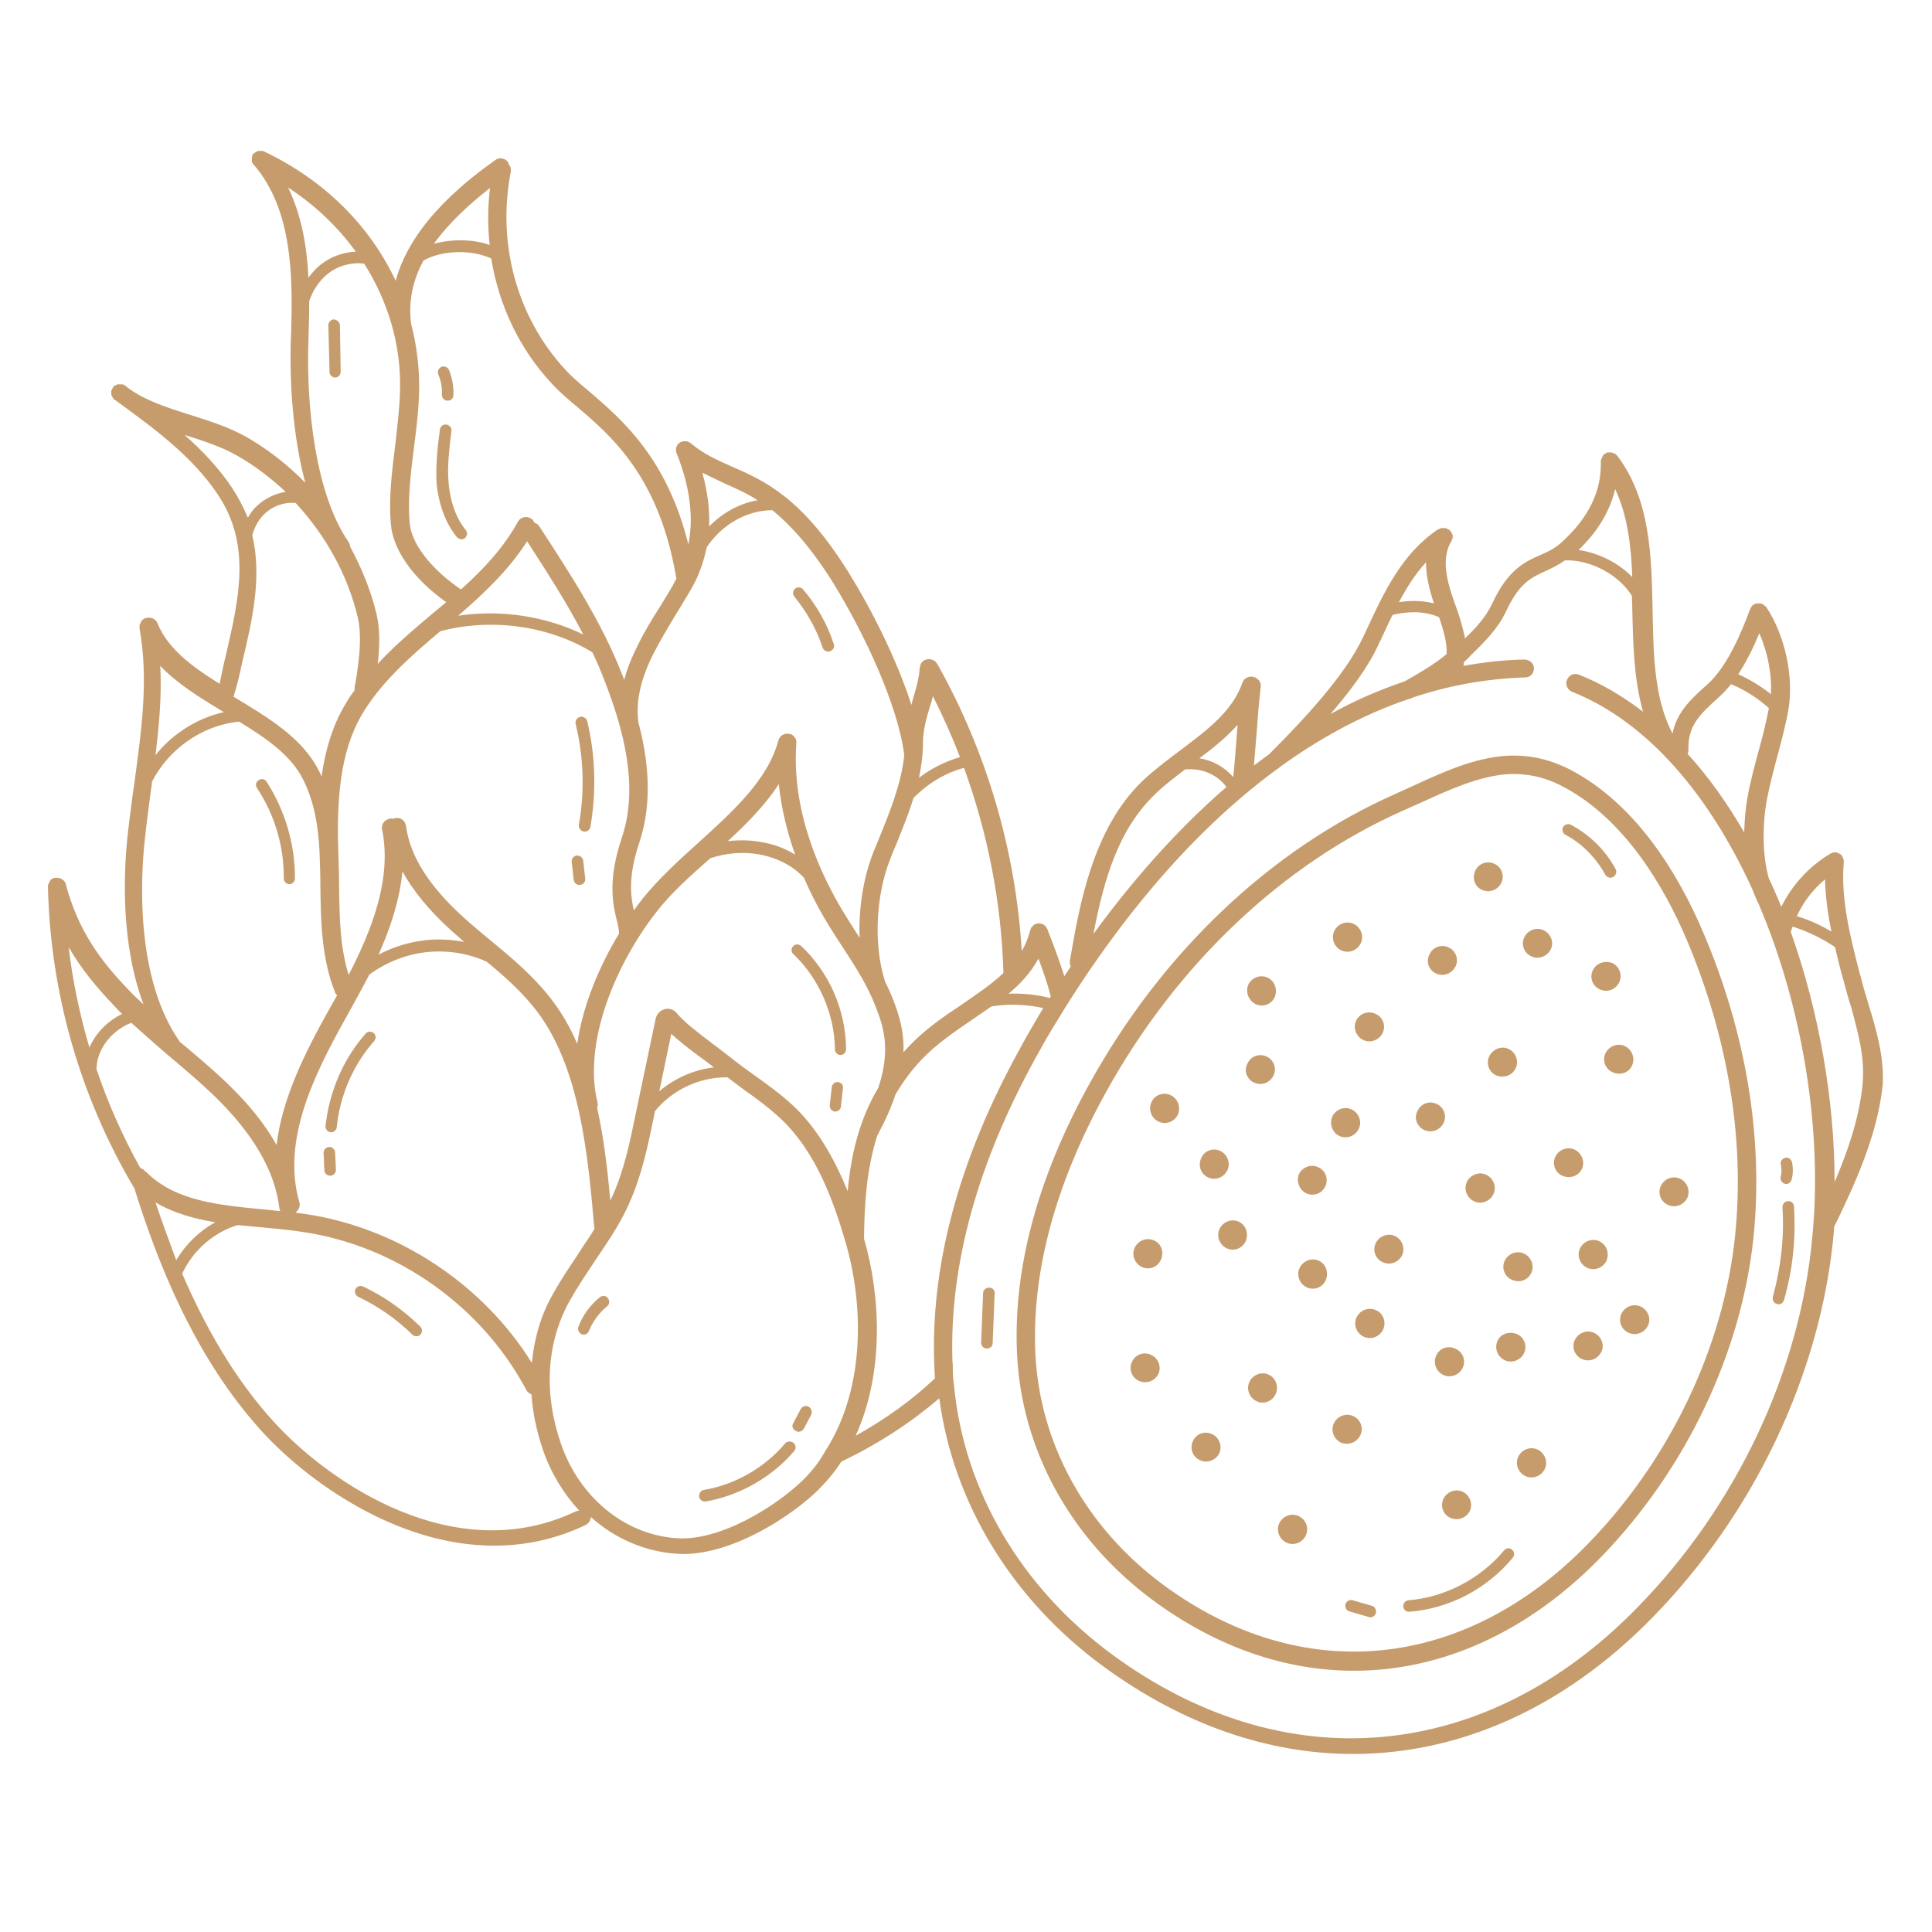 <svg xmlns="http://www.w3.org/2000/svg" xmlns:xlink="http://www.w3.org/1999/xlink" width="512" zoomAndPan="magnify" viewBox="0 0 384 384" height="512" preserveAspectRatio="xMidYMid meet"><defs><clipPath id="2e48d8cd4a"><path d="M 9.465 30 L 374.715 30 L 374.715 349 L 9.465 349 Z M 9.465 30 " clip-rule="nonzero"></path></clipPath></defs><path fill="#c69c6d" d="M 72.703 205.418 C 68.191 210.484 65.422 217.055 64.707 223.781 C 64.629 224.414 65.102 224.969 65.738 225.051 C 65.738 225.051 65.816 225.051 65.816 225.051 C 66.371 225.051 66.926 224.574 66.926 224.02 C 67.559 217.766 70.168 211.672 74.363 206.922 C 74.762 206.445 74.762 205.734 74.285 205.34 C 73.812 204.941 73.098 204.941 72.703 205.418 Z M 72.703 205.418 " fill-opacity="1" fill-rule="nonzero"></path><path fill="#c69c6d" d="M 65.422 227.977 C 64.785 227.977 64.312 228.531 64.312 229.164 L 64.469 232.57 C 64.469 233.203 65.023 233.676 65.578 233.676 C 65.578 233.676 65.656 233.676 65.656 233.676 C 66.289 233.676 66.766 233.125 66.766 232.488 L 66.605 229.086 C 66.605 228.453 65.973 227.898 65.422 227.977 Z M 65.422 227.977 " fill-opacity="1" fill-rule="nonzero"></path><path fill="#c69c6d" d="M 72.148 255.684 C 71.594 255.445 70.883 255.684 70.645 256.238 C 70.406 256.793 70.645 257.504 71.199 257.742 C 75.156 259.641 78.797 262.176 81.965 265.262 C 82.203 265.5 82.438 265.578 82.758 265.578 C 83.074 265.578 83.391 265.5 83.547 265.262 C 84.023 264.789 83.941 264.074 83.547 263.68 C 80.145 260.355 76.344 257.664 72.148 255.684 Z M 72.148 255.684 " fill-opacity="1" fill-rule="nonzero"></path><path fill="#c69c6d" d="M 156.059 286.871 C 152.02 291.703 146.082 295.105 139.91 296.133 C 139.277 296.215 138.879 296.848 138.961 297.48 C 139.039 298.035 139.512 298.43 140.066 298.43 C 140.148 298.43 140.227 298.43 140.305 298.43 C 147.035 297.242 153.445 293.602 157.879 288.375 C 158.273 287.902 158.195 287.188 157.719 286.793 C 157.246 286.398 156.531 286.398 156.059 286.871 Z M 156.059 286.871 " fill-opacity="1" fill-rule="nonzero"></path><path fill="#c69c6d" d="M 160.727 279.59 C 160.176 279.273 159.461 279.512 159.145 280.066 L 157.641 282.914 C 157.324 283.469 157.562 284.102 158.195 284.418 C 158.352 284.496 158.512 284.578 158.668 284.578 C 159.145 284.578 159.539 284.34 159.777 283.945 L 161.203 281.254 C 161.52 280.617 161.281 279.906 160.727 279.59 Z M 160.727 279.59 " fill-opacity="1" fill-rule="nonzero"></path><path fill="#c69c6d" d="M 119.25 257.82 C 117.348 259.324 115.844 261.383 114.973 263.68 C 114.738 264.234 115.055 264.945 115.605 265.184 C 115.766 265.262 115.922 265.262 116.004 265.262 C 116.477 265.262 116.875 265.023 117.031 264.551 C 117.824 262.648 119.09 260.91 120.672 259.641 C 121.148 259.246 121.227 258.535 120.832 258.059 C 120.516 257.504 119.801 257.426 119.25 257.82 Z M 119.25 257.82 " fill-opacity="1" fill-rule="nonzero"></path><path fill="#c69c6d" d="M 159.223 188.004 C 158.75 187.605 158.035 187.605 157.641 188.082 C 157.164 188.555 157.246 189.27 157.719 189.664 C 162.785 194.492 165.875 201.539 165.953 208.582 C 165.953 209.219 166.508 209.691 167.062 209.691 C 167.695 209.691 168.168 209.137 168.168 208.504 C 168.09 200.746 164.844 193.305 159.223 188.004 Z M 159.223 188.004 " fill-opacity="1" fill-rule="nonzero"></path><path fill="#c69c6d" d="M 166.586 215.074 C 165.953 214.996 165.398 215.473 165.32 216.105 L 164.922 219.668 C 164.844 220.301 165.32 220.855 165.953 220.934 C 165.953 220.934 166.031 220.934 166.031 220.934 C 166.586 220.934 167.141 220.457 167.141 219.902 L 167.535 216.34 C 167.695 215.707 167.219 215.152 166.586 215.074 Z M 166.586 215.074 " fill-opacity="1" fill-rule="nonzero"></path><path fill="#c69c6d" d="M 115.055 163.938 C 114.973 164.57 115.371 165.125 116.004 165.285 C 116.082 165.285 116.16 165.285 116.242 165.285 C 116.793 165.285 117.27 164.887 117.348 164.332 C 118.535 157.445 118.379 150.164 116.715 143.355 C 116.559 142.723 115.922 142.328 115.289 142.484 C 114.656 142.645 114.262 143.277 114.418 143.91 C 116.004 150.402 116.242 157.289 115.055 163.938 Z M 115.055 163.938 " fill-opacity="1" fill-rule="nonzero"></path><path fill="#c69c6d" d="M 114.023 174.863 C 114.102 175.418 114.578 175.891 115.133 175.891 C 115.211 175.891 115.211 175.891 115.289 175.891 C 115.922 175.812 116.398 175.258 116.32 174.625 L 115.922 171.062 C 115.844 170.43 115.289 170.035 114.656 170.035 C 114.023 170.113 113.551 170.668 113.629 171.301 Z M 114.023 174.863 " fill-opacity="1" fill-rule="nonzero"></path><path fill="#c69c6d" d="M 56.395 174.547 C 56.395 175.18 56.871 175.734 57.504 175.734 C 58.137 175.734 58.613 175.258 58.613 174.625 C 58.691 167.895 56.633 161.008 52.992 155.391 C 52.676 154.836 51.961 154.676 51.41 155.07 C 50.855 155.391 50.695 156.102 51.094 156.656 C 54.574 161.879 56.477 168.293 56.395 174.547 Z M 56.395 174.547 " fill-opacity="1" fill-rule="nonzero"></path><path fill="#c69c6d" d="M 90.832 106.785 C 91.066 107.023 91.383 107.18 91.699 107.18 C 91.938 107.18 92.254 107.102 92.414 106.941 C 92.887 106.547 92.969 105.836 92.57 105.359 C 90.195 102.43 89.406 98.711 89.168 96.098 C 88.852 92.613 89.324 89.055 89.723 85.648 C 89.801 85.016 89.324 84.461 88.691 84.383 C 88.059 84.305 87.504 84.777 87.426 85.41 C 86.953 88.973 86.555 92.613 86.793 96.336 C 87.27 100.453 88.613 104.094 90.832 106.785 Z M 90.832 106.785 " fill-opacity="1" fill-rule="nonzero"></path><path fill="#c69c6d" d="M 87.82 78.445 C 87.82 79.078 88.297 79.633 88.93 79.633 C 88.93 79.633 88.93 79.633 89.008 79.633 C 89.645 79.633 90.117 79.156 90.117 78.523 C 90.195 76.863 89.879 75.121 89.246 73.539 C 89.008 72.984 88.297 72.668 87.742 72.906 C 87.188 73.141 86.871 73.855 87.109 74.41 C 87.664 75.676 87.902 77.102 87.82 78.445 Z M 87.82 78.445 " fill-opacity="1" fill-rule="nonzero"></path><path fill="#c69c6d" d="M 163.5 128.711 C 163.656 129.188 164.133 129.504 164.605 129.504 C 164.766 129.504 164.844 129.504 165.004 129.426 C 165.637 129.188 165.953 128.555 165.715 128 C 164.449 124.043 162.312 120.32 159.621 117.156 C 159.223 116.68 158.512 116.602 158.035 116.996 C 157.562 117.391 157.484 118.105 157.879 118.578 C 160.332 121.586 162.312 125.07 163.5 128.711 Z M 163.5 128.711 " fill-opacity="1" fill-rule="nonzero"></path><path fill="#c69c6d" d="M 66.371 63.484 C 65.738 63.484 65.262 64.039 65.262 64.672 L 65.5 73.934 C 65.5 74.566 66.055 75.043 66.605 75.043 C 67.242 75.043 67.715 74.488 67.715 73.855 L 67.559 64.672 C 67.559 64.039 67.004 63.562 66.371 63.484 Z M 66.371 63.484 " fill-opacity="1" fill-rule="nonzero"></path><g clip-path="url(#2e48d8cd4a)"><path fill="#c69c6d" d="M 371.293 199.32 C 370.816 197.66 370.262 195.996 369.867 194.258 L 369.629 193.465 C 367.73 186.102 365.832 178.582 366.465 171.379 C 366.465 171.301 366.465 171.219 366.465 171.141 C 366.465 171.062 366.465 171.062 366.465 170.984 C 366.465 170.902 366.465 170.824 366.383 170.824 C 366.383 170.746 366.383 170.746 366.383 170.668 C 366.383 170.586 366.305 170.586 366.305 170.508 C 366.305 170.43 366.227 170.43 366.227 170.352 C 366.227 170.27 366.148 170.27 366.148 170.191 C 366.148 170.113 366.066 170.113 366.066 170.035 C 365.988 169.953 365.988 169.953 365.91 169.875 C 365.91 169.875 365.832 169.797 365.832 169.797 C 365.75 169.715 365.75 169.715 365.672 169.715 C 365.594 169.715 365.594 169.637 365.516 169.637 C 365.434 169.637 365.355 169.559 365.355 169.559 C 365.277 169.559 365.277 169.559 365.195 169.48 C 365.117 169.48 365.039 169.48 364.961 169.398 C 364.961 169.398 364.879 169.398 364.879 169.398 C 364.801 169.398 364.801 169.398 364.723 169.398 C 364.328 169.398 363.93 169.559 363.613 169.797 C 359.496 172.25 356.172 175.969 354.035 180.246 C 353.879 179.848 353.719 179.453 353.562 179.059 C 352.926 177.555 352.293 176.051 351.582 174.625 C 350.234 169.953 350.316 163.859 351.105 159.348 C 351.66 156.34 352.453 153.332 353.242 150.402 C 354.035 147.395 354.906 144.227 355.461 141.062 C 356.57 134.57 354.828 126.418 351.105 120.719 C 351.027 120.637 351.027 120.559 350.949 120.559 C 350.949 120.559 350.867 120.48 350.867 120.48 C 350.867 120.48 350.789 120.398 350.711 120.398 C 350.633 120.32 350.633 120.32 350.551 120.242 C 350.551 120.242 350.473 120.242 350.473 120.164 C 350.395 120.082 350.316 120.082 350.234 120.004 C 350.234 120.004 350.234 120.004 350.156 120.004 C 350.078 120.004 350 119.926 349.84 119.926 C 349.84 119.926 349.762 119.926 349.762 119.926 C 349.684 119.926 349.602 119.926 349.523 119.926 C 349.523 119.926 349.445 119.926 349.445 119.926 C 349.363 119.926 349.285 119.926 349.207 119.926 C 349.207 119.926 349.129 119.926 349.129 119.926 C 349.047 119.926 348.969 120.004 348.891 120.004 C 348.812 120.004 348.812 120.082 348.73 120.082 C 348.652 120.082 348.652 120.164 348.574 120.164 C 348.496 120.164 348.496 120.242 348.414 120.242 C 348.336 120.32 348.336 120.32 348.258 120.398 C 348.258 120.398 348.176 120.48 348.176 120.559 C 348.098 120.637 348.098 120.637 348.02 120.719 C 348.02 120.797 347.941 120.797 347.941 120.875 C 347.941 120.953 347.859 121.035 347.859 121.035 C 346.121 125.781 343.27 132.512 339.391 135.996 C 336.383 138.688 333.297 141.379 332.426 145.809 C 328.785 138.844 328.625 130.297 328.469 121.27 C 328.23 110.504 328.07 99.344 321.422 90.559 C 321.262 90.398 321.105 90.242 320.945 90.16 C 320.945 90.16 320.945 90.16 320.867 90.16 C 320.789 90.16 320.789 90.082 320.711 90.082 C 320.629 90.082 320.629 90.004 320.551 90.004 C 320.551 90.004 320.473 90.004 320.473 90.004 C 320.395 90.004 320.312 89.922 320.234 89.922 C 320.156 89.922 320.156 89.922 320.074 89.922 C 319.996 89.922 319.996 89.922 319.918 89.922 C 319.84 89.922 319.758 89.922 319.602 89.922 C 319.602 89.922 319.523 89.922 319.523 89.922 C 319.441 89.922 319.363 90.004 319.285 90.004 C 319.285 90.004 319.207 90.004 319.207 90.082 C 319.125 90.082 319.125 90.16 319.047 90.16 C 318.969 90.16 318.969 90.242 318.887 90.242 C 318.887 90.242 318.809 90.32 318.809 90.32 C 318.73 90.398 318.73 90.398 318.652 90.477 C 318.57 90.559 318.57 90.559 318.57 90.637 C 318.57 90.715 318.492 90.715 318.492 90.793 C 318.492 90.875 318.414 90.875 318.414 90.953 C 318.414 91.031 318.336 91.031 318.336 91.109 C 318.336 91.191 318.336 91.191 318.254 91.27 C 318.254 91.348 318.254 91.348 318.176 91.43 C 318.176 91.508 318.176 91.586 318.176 91.664 C 318.176 91.746 318.176 91.746 318.176 91.746 C 318.336 97.68 315.723 102.984 310.262 107.895 C 308.914 109.082 307.57 109.715 306.066 110.348 C 303.055 111.691 299.73 113.195 296.566 120.004 C 295.379 122.539 293.477 124.676 291.184 126.891 C 290.707 124.438 289.918 121.984 289.125 119.848 C 287.543 115.492 286.434 111.059 288.414 107.656 C 288.414 107.656 288.414 107.578 288.492 107.578 C 288.492 107.496 288.57 107.418 288.57 107.34 C 288.57 107.258 288.57 107.258 288.648 107.18 C 288.648 107.102 288.648 107.023 288.73 107.023 C 288.73 106.941 288.73 106.941 288.73 106.863 C 288.73 106.785 288.73 106.707 288.73 106.707 C 288.73 106.625 288.73 106.625 288.73 106.547 C 288.73 106.469 288.73 106.469 288.73 106.391 C 288.73 106.309 288.73 106.23 288.648 106.23 C 288.648 106.152 288.648 106.152 288.57 106.074 C 288.57 105.992 288.492 105.914 288.492 105.836 C 288.492 105.836 288.492 105.754 288.414 105.754 C 288.332 105.676 288.332 105.598 288.254 105.52 C 288.254 105.52 288.176 105.438 288.176 105.438 C 288.094 105.359 288.094 105.359 288.016 105.281 C 287.938 105.281 287.938 105.203 287.859 105.203 C 287.777 105.203 287.777 105.203 287.699 105.121 C 287.621 105.121 287.621 105.043 287.543 105.043 C 287.461 105.043 287.383 105.043 287.383 104.965 C 287.305 104.965 287.305 104.965 287.227 104.965 C 287.145 104.965 287.066 104.965 287.066 104.965 C 286.988 104.965 286.988 104.965 286.906 104.965 C 286.828 104.965 286.75 104.965 286.672 104.965 C 286.59 104.965 286.59 104.965 286.512 104.965 C 286.434 104.965 286.355 104.965 286.273 105.043 C 286.195 105.043 286.195 105.043 286.117 105.121 C 286.039 105.121 285.957 105.203 285.879 105.203 C 285.879 105.203 285.801 105.203 285.801 105.281 C 285.801 105.281 285.801 105.281 285.719 105.281 C 278.598 110.109 275.035 117.789 271.629 125.148 L 270.918 126.652 C 267.355 134.254 259.121 143.039 252.234 149.926 C 251.207 150.641 250.258 151.43 249.227 152.145 C 249.387 150.242 249.543 148.266 249.703 146.445 C 249.941 143.199 250.18 139.875 250.574 136.547 C 250.574 136.391 250.574 136.312 250.574 136.152 C 250.574 135.914 250.496 135.68 250.414 135.52 C 250.336 135.441 250.336 135.359 250.258 135.281 C 250.258 135.281 250.258 135.203 250.18 135.203 C 250.098 135.125 250.098 135.043 250.02 135.043 C 250.02 135.043 249.941 134.965 249.941 134.965 C 249.859 134.887 249.781 134.887 249.703 134.809 C 249.703 134.809 249.625 134.809 249.625 134.727 C 249.543 134.648 249.387 134.648 249.309 134.57 C 249.309 134.57 249.309 134.57 249.227 134.57 C 249.148 134.57 248.992 134.492 248.91 134.492 C 248.438 134.41 247.961 134.57 247.645 134.809 C 247.645 134.809 247.645 134.809 247.566 134.809 C 247.566 134.809 247.488 134.887 247.488 134.887 C 247.328 135.043 247.168 135.203 247.09 135.359 C 247.012 135.441 247.012 135.598 246.934 135.68 C 245.031 141.297 239.965 145.098 234.582 149.137 C 232.051 151.035 229.438 153.016 227.141 155.152 C 217.168 164.73 214.555 179.848 212.656 190.93 C 212.578 191.328 212.656 191.723 212.816 192.117 C 212.418 192.754 211.945 193.387 211.547 194.02 C 210.598 191.09 209.488 188.004 208.223 184.836 C 208.223 184.836 208.223 184.758 208.223 184.758 C 208.145 184.598 208.066 184.52 207.984 184.359 C 207.984 184.359 207.906 184.281 207.906 184.203 C 207.906 184.203 207.828 184.125 207.828 184.125 C 207.75 184.043 207.75 184.043 207.668 183.965 C 207.668 183.965 207.59 183.887 207.59 183.887 C 207.59 183.887 207.512 183.887 207.512 183.809 C 207.512 183.809 207.512 183.809 207.434 183.809 C 207.273 183.727 207.113 183.648 206.957 183.57 C 206.957 183.57 206.879 183.57 206.879 183.57 C 206.562 183.492 206.246 183.492 205.926 183.648 C 205.926 183.648 205.848 183.648 205.77 183.648 C 205.691 183.648 205.609 183.727 205.531 183.809 C 205.453 183.809 205.453 183.887 205.375 183.965 C 205.293 184.043 205.215 184.125 205.137 184.203 C 205.137 184.203 205.137 184.203 205.059 184.281 C 204.898 184.441 204.82 184.676 204.742 184.996 C 204.344 186.5 203.789 187.844 203.078 189.031 C 201.891 169.082 196.113 149.453 186.297 131.957 C 186.219 131.879 186.137 131.801 186.059 131.641 C 185.98 131.562 185.898 131.484 185.82 131.402 C 185.742 131.324 185.664 131.246 185.504 131.246 C 185.266 131.086 184.949 131.008 184.633 131.008 C 183.762 131.008 183.051 131.562 182.891 132.352 C 182.891 132.434 182.812 132.59 182.812 132.668 C 182.656 134.965 182.023 137.023 181.387 139.16 C 181.309 139.477 181.23 139.793 181.152 140.109 C 178.145 130.77 172.996 120.715 168.645 113.75 C 159.383 98.867 151.941 95.543 145.371 92.695 C 142.363 91.348 139.828 90.242 137.297 88.102 C 137.297 88.102 137.219 88.102 137.219 88.023 C 137.137 88.023 137.137 87.945 137.059 87.945 C 136.98 87.945 136.98 87.867 136.902 87.867 C 136.82 87.867 136.82 87.785 136.742 87.785 C 136.664 87.785 136.664 87.785 136.582 87.707 C 136.504 87.707 136.504 87.707 136.426 87.707 C 136.348 87.707 136.348 87.707 136.266 87.707 C 136.188 87.707 136.109 87.707 136.109 87.707 C 136.031 87.707 136.031 87.707 135.949 87.707 C 135.871 87.707 135.793 87.707 135.793 87.707 C 135.715 87.707 135.715 87.707 135.633 87.785 C 135.633 87.785 135.555 87.785 135.555 87.785 C 135.555 87.785 135.477 87.785 135.477 87.785 C 135.398 87.785 135.398 87.867 135.316 87.867 C 135.238 87.867 135.238 87.945 135.16 87.945 C 135.078 87.945 135.078 88.023 135 88.023 C 134.922 88.102 134.922 88.102 134.844 88.184 C 134.844 88.184 134.844 88.184 134.762 88.262 C 134.762 88.262 134.762 88.34 134.684 88.34 C 134.605 88.418 134.605 88.418 134.605 88.5 C 134.605 88.578 134.527 88.578 134.527 88.656 C 134.527 88.734 134.445 88.734 134.445 88.816 C 134.445 88.895 134.445 88.895 134.367 88.973 C 134.367 89.055 134.367 89.055 134.367 89.133 C 134.367 89.211 134.367 89.211 134.367 89.289 C 134.367 89.371 134.367 89.449 134.367 89.449 C 134.367 89.527 134.367 89.527 134.367 89.605 C 134.367 89.688 134.367 89.688 134.367 89.766 C 134.367 89.844 134.367 89.922 134.445 89.922 C 134.445 89.922 134.445 90.004 134.445 90.004 C 136.426 94.91 138.168 101.559 136.82 108.211 C 132.547 91.031 123.68 83.434 117.031 77.734 C 115.133 76.148 113.547 74.805 112.281 73.379 C 102.781 63.09 98.746 48.445 101.516 34.195 C 101.594 33.719 101.516 33.168 101.199 32.77 C 101.121 32.613 101.043 32.375 100.961 32.215 C 100.406 31.426 99.219 31.188 98.43 31.82 C 93.918 35.066 81.883 43.773 78.641 55.805 C 73.574 44.961 64.547 35.859 52.594 30.156 C 52.516 30.156 52.516 30.078 52.438 30.078 C 52.359 30.078 52.359 30.078 52.277 30 C 52.199 30 52.121 30 52.043 30 C 51.961 30 51.961 30 51.883 30 C 51.805 30 51.727 30 51.645 30 C 51.566 30 51.566 30 51.488 30 C 51.41 30 51.41 30 51.328 30 C 51.25 30 51.25 30 51.172 30.078 C 51.09 30.078 51.09 30.078 51.012 30.156 C 50.934 30.156 50.855 30.238 50.855 30.238 C 50.773 30.238 50.773 30.316 50.695 30.316 C 50.617 30.316 50.617 30.395 50.539 30.395 C 50.539 30.395 50.457 30.477 50.457 30.477 C 50.379 30.555 50.301 30.633 50.301 30.633 C 50.223 30.711 50.141 30.793 50.141 30.949 C 50.141 30.949 50.141 30.949 50.141 31.027 C 50.141 31.109 50.062 31.188 50.062 31.266 C 50.062 31.344 50.062 31.344 50.062 31.426 C 50.062 31.504 50.062 31.582 50.062 31.664 C 50.062 31.742 50.062 31.742 50.062 31.82 C 50.062 31.898 50.062 31.898 50.062 31.98 C 50.062 32.059 50.062 32.137 50.062 32.137 C 50.062 32.215 50.062 32.215 50.141 32.297 C 50.141 32.375 50.223 32.453 50.223 32.453 C 50.223 32.531 50.301 32.531 50.301 32.613 C 50.301 32.691 50.379 32.77 50.457 32.77 C 50.457 32.77 50.539 32.852 50.539 32.852 C 58.059 41.715 58.297 54.617 57.82 67.125 C 57.504 75.992 58.215 86.758 60.672 95.941 C 57.188 92.379 53.23 89.289 48.953 86.836 C 45.551 84.938 41.672 83.672 37.871 82.484 C 33.121 80.98 28.609 79.555 25.129 76.863 C 25.047 76.781 24.969 76.781 24.969 76.703 C 24.969 76.703 24.891 76.625 24.891 76.625 C 24.812 76.625 24.73 76.547 24.73 76.547 C 24.652 76.547 24.652 76.547 24.574 76.465 C 24.492 76.465 24.414 76.387 24.336 76.387 C 24.258 76.387 24.258 76.387 24.176 76.387 C 24.098 76.387 24.02 76.387 23.941 76.387 C 23.859 76.387 23.859 76.387 23.781 76.387 C 23.703 76.387 23.625 76.387 23.543 76.387 C 23.465 76.387 23.465 76.387 23.387 76.387 C 23.309 76.387 23.227 76.387 23.227 76.465 C 23.148 76.465 23.148 76.547 23.07 76.547 C 22.988 76.547 22.988 76.625 22.91 76.625 C 22.832 76.625 22.832 76.703 22.754 76.703 C 22.672 76.703 22.672 76.781 22.594 76.781 C 22.516 76.781 22.516 76.863 22.516 76.941 C 22.516 77.02 22.438 77.02 22.438 77.102 C 22.438 77.102 22.355 77.18 22.355 77.18 C 22.355 77.258 22.277 77.258 22.277 77.336 C 22.277 77.418 22.199 77.418 22.199 77.496 C 22.199 77.574 22.121 77.574 22.121 77.652 C 22.121 77.734 22.121 77.734 22.121 77.812 C 22.121 77.891 22.121 77.891 22.121 77.969 C 22.121 78.051 22.121 78.051 22.121 78.129 C 22.121 78.207 22.121 78.207 22.121 78.289 C 22.121 78.367 22.121 78.367 22.121 78.445 C 22.121 78.523 22.121 78.523 22.199 78.605 C 22.199 78.684 22.277 78.684 22.277 78.762 C 22.277 78.84 22.355 78.84 22.355 78.922 C 22.355 79 22.438 79 22.438 79.078 C 22.438 79.156 22.516 79.156 22.516 79.238 C 22.594 79.316 22.594 79.316 22.672 79.395 C 22.672 79.395 22.754 79.473 22.754 79.473 C 22.754 79.473 22.754 79.473 22.832 79.473 C 30.352 84.938 38.188 90.637 43.254 98.234 C 49.984 108.211 47.531 118.816 44.918 130.137 C 44.441 132.035 44.047 133.938 43.652 135.914 C 38.188 132.512 33.359 128.949 31.301 123.883 C 31.301 123.805 31.223 123.805 31.223 123.727 C 31.223 123.645 31.145 123.645 31.145 123.566 C 30.746 123.012 30.113 122.695 29.402 122.773 C 29.402 122.773 29.324 122.773 29.324 122.773 C 29.324 122.773 29.242 122.773 29.242 122.773 C 29.164 122.773 29.086 122.855 28.926 122.855 C 28.926 122.855 28.848 122.855 28.848 122.855 C 28.77 122.934 28.691 122.934 28.609 123.012 C 28.531 123.012 28.531 123.09 28.453 123.09 C 28.371 123.172 28.371 123.172 28.293 123.25 C 28.215 123.328 28.215 123.328 28.137 123.406 C 28.137 123.488 28.055 123.488 28.055 123.566 C 28.055 123.645 27.977 123.645 27.977 123.727 C 27.977 123.805 27.898 123.805 27.898 123.883 C 27.898 123.961 27.82 123.961 27.82 124.043 C 27.82 124.121 27.82 124.121 27.738 124.199 C 27.738 124.277 27.738 124.359 27.738 124.438 C 27.738 124.516 27.738 124.516 27.738 124.594 C 27.738 124.676 27.738 124.754 27.738 124.832 C 27.738 124.832 27.738 124.914 27.738 124.914 C 29.559 135.043 28.137 145.02 26.711 155.625 C 26.234 158.793 25.84 162.039 25.445 165.285 C 24.492 173.676 24.02 187.688 28.531 199.641 C 27.504 198.688 26.473 197.738 25.523 196.711 C 19.824 190.773 15.551 184.914 13.094 175.812 C 13.094 175.812 13.094 175.734 13.094 175.734 C 13.094 175.652 13.016 175.574 13.016 175.496 C 13.016 175.496 13.016 175.414 12.938 175.414 C 12.938 175.336 12.859 175.336 12.859 175.258 C 12.539 174.781 11.906 174.465 11.355 174.465 C 11.273 174.465 11.195 174.465 11.117 174.465 C 11.035 174.465 11.035 174.465 10.957 174.465 C 10.957 174.465 10.879 174.465 10.879 174.465 C 10.801 174.465 10.719 174.547 10.641 174.547 C 10.562 174.547 10.562 174.625 10.484 174.625 C 10.402 174.625 10.324 174.703 10.324 174.703 C 10.246 174.703 10.246 174.781 10.168 174.781 C 10.086 174.863 10.086 174.863 10.008 174.941 C 10.008 175.02 9.93 175.02 9.93 175.098 C 9.93 175.18 9.848 175.18 9.848 175.258 C 9.848 175.336 9.77 175.336 9.77 175.414 C 9.77 175.496 9.691 175.496 9.691 175.574 C 9.691 175.652 9.691 175.652 9.613 175.734 C 9.613 175.812 9.613 175.812 9.531 175.891 C 9.531 175.969 9.531 176.051 9.531 176.051 C 9.531 176.129 9.531 176.129 9.531 176.207 C 9.531 176.207 9.531 176.285 9.531 176.285 C 10.008 197.422 15.945 218.082 26.711 236.211 C 31.145 250.379 38.504 269.695 52.199 284.656 C 61.066 294.312 78.797 307.215 98.191 307.215 C 104.129 307.215 110.305 306.027 116.398 303.102 C 117.031 302.785 117.426 302.148 117.426 301.516 C 122.098 305.711 127.957 308.324 134.211 308.801 C 134.684 308.801 135.16 308.879 135.715 308.879 C 145.926 308.879 157.48 301.199 162.629 296.133 C 164.367 294.395 165.953 292.492 167.219 290.516 C 174.816 286.871 181.23 282.598 186.691 277.926 C 189.461 298.746 201.18 317.98 219.387 331.281 C 235.215 342.84 252.156 348.617 268.938 348.617 C 290.074 348.617 310.812 339.512 328.387 321.543 C 348.574 300.965 361.715 273.336 364.406 245.789 C 364.484 245.156 364.484 244.441 364.562 243.73 C 364.562 243.73 364.562 243.652 364.645 243.652 C 368.68 235.34 373.191 225.602 374.223 215.469 C 374.457 209.852 372.953 204.707 371.293 199.32 Z M 362.742 174.781 C 362.824 178.266 363.297 181.668 364.008 185.152 C 361.871 183.887 359.656 182.855 357.281 182.145 C 357.203 182.145 357.203 182.145 357.121 182.145 C 358.391 179.293 360.367 176.762 362.742 174.781 Z M 351.977 137.973 C 350 136.391 347.781 135.043 345.488 134.016 C 347.148 131.484 348.574 128.555 349.684 125.863 C 351.344 129.66 352.215 134.094 351.977 137.973 Z M 341.609 138.605 C 342.477 137.816 343.27 136.945 344.062 135.996 C 346.832 137.102 349.445 138.844 351.582 140.746 C 351.027 143.594 350.316 146.523 349.523 149.293 C 348.73 152.301 347.859 155.391 347.309 158.633 C 346.91 160.691 346.754 163.066 346.672 165.441 C 343.27 159.586 339.551 154.359 335.434 149.848 C 335.512 149.609 335.59 149.293 335.59 148.977 C 335.434 144.305 337.809 142.012 341.609 138.605 Z M 321.027 97.207 C 323.48 102.43 324.191 108.367 324.43 114.699 C 321.66 111.852 317.703 109.871 313.742 109.316 C 317.621 105.598 319.996 101.559 321.027 97.207 Z M 283.426 111.773 C 283.426 114.543 284.137 117.312 285.008 119.926 C 282.555 119.293 280.102 119.371 278.043 119.688 C 279.625 116.758 281.289 114.066 283.426 111.773 Z M 274.004 128.078 L 274.719 126.574 C 275.43 125.07 276.062 123.645 276.777 122.223 C 279.309 121.586 282.949 121.27 286.039 122.695 C 286.828 125.07 287.621 127.605 287.543 129.977 C 285.879 131.402 283.664 132.906 279.152 135.441 C 274.004 137.184 269.098 139.32 264.426 141.93 C 268.387 137.34 271.945 132.59 274.004 128.078 Z M 245.984 144.07 C 245.902 144.781 245.902 145.414 245.824 146.047 C 245.586 148.82 245.43 151.668 245.113 154.438 C 243.371 152.461 240.996 151.113 238.383 150.719 C 241.074 148.738 243.766 146.523 245.984 144.07 Z M 229.598 157.844 C 231.34 156.102 233.395 154.598 235.535 152.934 C 238.781 152.617 241.867 153.883 243.766 156.418 C 233.238 165.52 224.371 175.969 217.328 185.629 C 219.465 174.465 222.395 164.73 229.598 157.844 Z M 208.699 198.371 C 206.086 197.66 203.238 197.422 200.465 197.5 C 202.84 195.523 204.898 193.305 206.402 190.535 C 207.352 193.07 208.223 195.602 208.855 198.055 C 208.777 198.137 208.777 198.215 208.699 198.371 Z M 168.484 236.766 C 166.031 230.75 162.707 224.574 157.801 219.902 C 155.344 217.609 152.652 215.629 149.961 213.73 C 148.301 212.543 146.559 211.273 144.977 210.008 C 143.789 209.059 142.52 208.109 141.254 207.16 C 138.562 205.102 136.031 203.199 134.445 201.301 C 133.812 200.59 132.941 200.352 132.07 200.59 C 131.203 200.828 130.566 201.539 130.332 202.41 L 126.293 221.645 C 125.184 227.105 123.996 232.727 121.703 237.793 C 121.543 238.031 121.465 238.348 121.305 238.586 C 120.754 232.57 120.039 226.316 118.695 220.219 C 118.773 219.902 118.852 219.586 118.773 219.191 C 115.766 207 122.574 191.246 130.648 181.035 C 133.496 177.395 137.219 174.07 141.176 170.586 C 144.184 169.559 147.586 169.242 150.754 169.797 C 154.395 170.43 157.641 172.09 159.777 174.465 C 161.203 177.711 162.867 180.957 164.844 184.125 C 165.715 185.547 166.586 186.895 167.535 188.32 C 170.07 192.199 172.445 195.918 174.027 200.035 C 175.453 203.754 177.191 208.266 174.582 216.184 C 170.703 222.676 169.117 229.719 168.484 236.766 Z M 141.887 212.145 C 137.93 212.621 134.129 214.285 131.043 216.895 L 133.418 205.496 C 135.082 207 136.98 208.504 139.039 210.008 C 140.066 210.723 140.938 211.434 141.887 212.145 Z M 105.711 270.883 C 95.895 255.129 78.957 243.969 60.59 241.277 C 59.957 241.199 59.402 241.117 58.77 241.039 C 58.852 240.961 58.93 240.883 58.93 240.801 C 59.484 240.328 59.719 239.613 59.484 238.902 C 56 226.711 62.332 213.809 68.508 202.727 C 70.09 199.875 71.754 196.867 73.414 193.703 C 76.66 191.328 80.539 189.742 84.578 189.27 C 88.691 188.793 93.047 189.426 96.766 191.168 C 100.328 194.098 103.574 197.027 106.344 200.508 C 115.289 211.828 116.875 229.719 118.141 244.285 C 117.191 245.867 116.082 247.371 115.055 249.035 C 113.312 251.648 111.492 254.34 109.906 257.188 C 107.531 261.305 106.188 265.973 105.711 270.883 Z M 30.906 238.98 C 34.469 241.117 38.586 242.227 42.781 242.938 C 39.613 244.68 36.922 247.293 35.023 250.461 C 33.52 246.422 32.094 242.543 30.906 238.98 Z M 29.086 232.965 C 29.008 232.887 28.926 232.809 28.848 232.809 C 28.609 232.488 28.293 232.254 27.898 232.172 C 24.414 225.918 21.488 219.348 19.191 212.543 C 19.191 211.117 19.586 209.613 20.301 208.348 C 21.488 206.129 23.543 204.309 26.078 203.281 C 28.531 205.496 30.984 207.633 33.441 209.77 C 33.598 209.852 33.676 210.008 33.836 210.09 C 36.844 212.621 40.008 215.312 42.859 218.082 C 50.379 225.445 54.652 232.809 55.523 240.09 C 55.523 240.328 55.605 240.562 55.762 240.723 C 54.734 240.645 53.703 240.484 52.676 240.406 C 43.492 239.535 34.863 238.742 29.086 232.965 Z M 67.398 176.129 C 67.398 173.91 67.32 171.617 67.242 169.398 C 66.766 156.102 68.348 147.633 72.465 141.141 C 76.344 135.043 81.965 130.137 87.504 125.465 C 97.637 122.773 109.117 124.359 117.746 129.66 C 118.613 131.484 119.406 133.305 120.121 135.203 C 125.266 148.266 126.371 158.16 123.602 166.473 C 120.672 175.18 121.859 180.008 122.652 183.172 C 122.891 184.125 123.047 184.914 123.047 185.547 C 119.168 191.961 115.844 199.719 114.734 207.477 C 113.312 204.152 111.492 200.984 109.273 198.215 C 105.871 193.859 101.598 190.297 97.48 186.895 C 95.66 185.391 93.84 183.887 92.098 182.305 C 85.211 176.051 81.488 170.113 80.699 164.176 C 80.539 163.145 79.668 162.434 78.641 162.594 C 78.48 162.594 78.324 162.672 78.164 162.75 C 77.926 162.672 77.609 162.672 77.371 162.75 C 76.344 162.988 75.711 163.938 75.949 164.887 C 77.926 174.703 73.891 184.836 69.297 193.781 C 67.559 188.16 67.477 182.305 67.398 176.129 Z M 104.762 107.578 C 108.641 113.594 112.598 119.688 115.922 126.102 C 108.402 122.457 99.539 121.113 91.066 122.379 C 96.293 117.867 101.199 113.195 104.762 107.578 Z M 79.984 173.199 C 82.121 177.078 85.289 180.957 89.645 184.914 C 90.512 185.707 91.383 186.418 92.254 187.211 C 89.645 186.734 86.953 186.578 84.34 186.895 C 81.172 187.289 78.086 188.238 75.234 189.742 C 77.609 184.441 79.43 178.898 79.984 173.199 Z M 154.793 155.863 C 155.266 160.453 156.375 165.125 158.035 169.875 C 156.059 168.609 153.684 167.738 151.148 167.34 C 149.012 166.945 146.797 166.945 144.66 167.184 C 148.457 163.699 152.102 159.98 154.793 155.863 Z M 177.43 198.453 C 176.957 197.266 176.402 196.078 175.848 194.969 C 175.848 194.809 175.848 194.73 175.77 194.574 C 173.633 187.688 174.105 177.949 176.875 170.902 C 177.273 169.875 177.668 168.848 178.145 167.816 C 179.332 164.809 180.598 161.801 181.547 158.633 C 184.316 155.785 187.801 153.648 191.602 152.617 C 196.352 165.68 199.043 179.453 199.438 193.387 C 197.062 195.68 194.133 197.582 191.203 199.641 C 187.484 202.094 183.684 204.707 180.52 208.109 C 180.203 208.426 179.883 208.82 179.566 209.137 C 179.727 204.941 178.695 201.695 177.43 198.453 Z M 185.426 138.371 C 187.406 142.328 189.227 146.363 190.809 150.48 C 187.879 151.352 185.109 152.699 182.656 154.598 C 183.129 152.301 183.445 150.004 183.445 147.711 C 183.445 145.02 184.16 142.723 184.871 140.27 C 185.109 139.637 185.266 139.004 185.426 138.371 Z M 165.477 115.652 C 171.652 125.625 178.461 140.031 179.727 150.086 C 179.172 155.625 176.957 161.09 174.82 166.391 C 174.422 167.422 173.949 168.449 173.551 169.48 C 171.574 174.547 170.621 180.641 170.859 186.418 C 170.781 186.262 170.703 186.184 170.621 186.023 C 169.754 184.676 168.883 183.332 168.012 181.906 C 163.023 173.832 157.324 161.324 158.273 147.789 C 158.273 147.711 158.273 147.633 158.273 147.633 C 158.273 147.551 158.273 147.551 158.273 147.473 C 158.273 147.395 158.273 147.395 158.273 147.312 C 158.273 147.234 158.273 147.156 158.195 147.078 C 158.195 147.078 158.195 146.996 158.195 146.996 C 158.195 146.918 158.117 146.84 158.117 146.762 C 158.117 146.762 158.117 146.68 158.035 146.68 C 157.957 146.602 157.957 146.523 157.879 146.445 C 157.879 146.445 157.801 146.363 157.801 146.363 C 157.719 146.285 157.641 146.207 157.641 146.207 C 157.641 146.207 157.562 146.207 157.562 146.129 C 157.484 146.047 157.402 146.047 157.324 145.969 C 157.324 145.969 157.324 145.969 157.246 145.969 C 157.164 145.891 157.086 145.891 156.93 145.891 C 156.93 145.891 156.848 145.891 156.848 145.891 C 156.77 145.891 156.691 145.891 156.613 145.809 C 156.613 145.809 156.613 145.809 156.531 145.809 C 155.66 145.809 154.949 146.363 154.711 147.156 C 152.652 154.992 145.609 161.324 138.801 167.5 C 134.922 170.984 130.965 174.625 127.875 178.426 C 127.242 179.215 126.609 180.086 125.977 180.957 C 125.344 178.109 124.789 174.23 127.086 167.422 C 129.777 159.348 128.828 150.797 126.848 143.438 C 126.848 143.355 126.848 143.355 126.848 143.277 C 126.371 139.238 127.402 134.727 130.016 129.66 C 131.281 127.207 132.707 124.832 134.129 122.457 C 135.316 120.48 136.586 118.5 137.691 116.52 C 139.039 114.066 139.91 111.457 140.465 108.766 C 143.473 104.25 148.457 101.402 153.523 101.402 C 157.086 104.332 161.043 108.605 165.477 115.652 Z M 150.594 99.422 C 146.953 100.055 143.551 101.957 140.938 104.648 C 141.098 101.242 140.621 97.68 139.594 93.961 C 141.016 94.672 142.441 95.305 143.867 96.02 C 146.004 96.969 148.223 97.918 150.594 99.422 Z M 97.398 37.363 C 96.926 41.16 96.926 44.961 97.32 48.684 C 93.918 47.496 89.801 47.496 86.238 48.445 C 89.324 44.168 93.441 40.449 97.398 37.363 Z M 84.18 51.77 C 87.902 49.711 93.68 49.551 97.637 51.375 C 99.141 60.633 103.18 69.262 109.59 76.148 C 111.016 77.734 112.758 79.238 114.656 80.82 C 121.543 86.68 130.965 94.754 134.367 114.621 C 134.367 114.781 134.445 114.859 134.445 115.016 C 133.418 116.996 132.23 118.895 131.043 120.797 C 129.539 123.172 128.035 125.625 126.77 128.238 C 125.582 130.613 124.633 132.906 124.078 135.125 C 123.918 134.727 123.762 134.332 123.602 133.938 C 119.484 123.41 113.23 113.91 107.215 104.648 C 106.98 104.25 106.582 104.016 106.188 103.855 C 106.027 103.461 105.793 103.145 105.395 102.984 C 104.523 102.512 103.418 102.828 102.941 103.699 C 100.172 108.766 96.133 113.117 91.621 117.156 C 85.684 113.117 81.727 108.051 81.41 103.855 C 81.016 98.949 81.648 94.039 82.281 88.895 C 82.758 85.254 83.23 81.453 83.309 77.652 C 83.391 73.141 82.836 68.711 81.727 64.434 C 81.094 59.766 82.121 55.57 84.18 51.77 Z M 57.266 37.281 C 62.648 40.766 67.16 45.121 70.723 50.027 C 68.191 50.105 65.656 51.055 63.68 52.641 C 62.809 53.352 62.016 54.223 61.305 55.172 C 60.988 48.762 59.879 42.664 57.266 37.281 Z M 69.297 107.734 C 62.727 98.316 60.828 80.82 61.305 67.68 C 61.383 65.066 61.461 62.457 61.461 59.844 C 62.176 57.707 63.441 55.805 65.102 54.461 C 67.16 52.797 69.852 52.086 72.387 52.402 C 77.137 59.922 79.746 68.551 79.512 77.574 C 79.43 81.137 78.957 84.859 78.559 88.418 C 77.926 93.566 77.215 98.949 77.691 104.172 C 78.086 109.316 82.203 115.098 88.691 119.688 C 88.059 120.242 87.426 120.719 86.793 121.27 L 85.922 121.984 C 82.203 125.148 78.402 128.316 75.078 131.957 C 75.473 128.473 75.551 124.992 74.84 122.062 C 73.73 117.391 71.91 112.961 69.617 108.684 C 69.535 108.289 69.457 107.973 69.297 107.734 Z M 46.027 96.812 C 43.414 92.934 40.168 89.527 36.684 86.441 C 40.406 87.629 43.887 88.738 46.977 90.477 C 50.539 92.457 53.785 94.988 56.793 97.762 C 54.652 98.078 52.598 99.105 51.012 100.609 C 50.301 101.242 49.746 102.035 49.27 102.906 C 48.402 100.848 47.371 98.867 46.027 96.812 Z M 48.164 131.562 C 50.141 123.25 52.121 114.699 50.141 106.391 C 50.539 104.887 51.328 103.383 52.438 102.273 C 54.102 100.609 56.477 99.738 58.77 99.977 C 64.707 106.391 69.141 114.305 71.121 122.773 C 72.148 127.129 71.039 133.539 70.484 136.629 C 70.484 136.785 70.484 137.023 70.484 137.184 C 70.012 137.816 69.535 138.449 69.141 139.16 C 66.449 143.355 64.785 148.266 63.914 154.359 C 63.758 153.965 63.598 153.566 63.363 153.172 C 60.117 146.68 53.23 142.566 46.5 138.527 C 46.5 138.527 46.422 138.527 46.422 138.449 C 47.133 136.23 47.688 133.855 48.164 131.562 Z M 43.57 140.98 C 43.652 140.98 43.652 140.98 43.57 140.98 C 43.887 141.219 44.207 141.379 44.523 141.535 C 39.219 142.723 34.309 145.809 30.906 150.086 C 31.617 144.227 32.172 138.289 31.855 132.352 C 35.102 135.758 39.375 138.449 43.57 140.98 Z M 28.848 166.312 C 29.164 163.145 29.641 159.98 30.035 156.812 C 30.113 156.34 30.195 155.863 30.195 155.391 C 33.52 148.898 40.09 144.227 47.371 143.438 C 47.449 143.438 47.449 143.438 47.531 143.438 C 52.992 146.762 57.898 150.164 60.273 154.992 C 62.492 159.426 63.281 164.332 63.52 169.48 C 63.52 169.48 63.52 169.559 63.52 169.559 C 63.598 171.695 63.68 173.992 63.68 176.207 C 63.758 183.254 63.914 190.535 66.605 197.266 C 66.688 197.5 66.844 197.66 67.004 197.816 C 66.449 198.848 65.816 199.875 65.262 200.906 C 60.672 209.137 56.078 218.242 54.973 227.582 C 52.676 223.465 49.43 219.43 45.312 215.473 C 42.383 212.621 39.141 209.93 36.051 207.316 C 35.973 207.238 35.895 207.238 35.812 207.16 C 26.871 194.574 27.898 174.465 28.848 166.312 Z M 24.258 201.539 C 21.645 202.805 19.508 204.863 18.242 207.238 C 18.082 207.555 17.926 207.871 17.766 208.188 C 15.867 201.695 14.441 195.047 13.648 188.238 C 16.105 192.516 19.113 196.156 22.594 199.797 C 23.148 200.43 23.703 200.984 24.258 201.539 Z M 54.574 282.758 C 46.422 273.891 40.562 263.203 36.211 253.152 C 38.348 248.559 42.383 244.996 47.215 243.492 C 48.875 243.652 50.617 243.809 52.281 243.969 C 54.812 244.207 57.504 244.441 60.035 244.84 C 78.719 247.531 95.738 259.562 104.605 276.266 C 104.84 276.742 105.238 276.977 105.633 277.137 C 105.871 280.777 106.66 284.496 107.93 288.219 C 109.512 292.809 112.043 296.926 115.133 300.25 C 114.895 300.25 114.656 300.328 114.418 300.41 C 90.434 311.809 65.5 294.711 54.574 282.758 Z M 159.699 294.078 C 154.395 299.301 142.996 306.504 134.211 305.711 C 124.078 304.922 115.133 297.559 111.492 286.953 C 108.008 276.898 108.641 266.844 113.152 258.691 C 114.656 256 116.398 253.387 118.141 250.777 C 119.328 249.035 120.516 247.215 121.703 245.395 C 122.969 243.336 124.156 241.277 125.105 239.059 C 127.559 233.598 128.746 227.82 129.934 222.121 L 130.172 220.855 C 133.656 216.578 139.117 214.047 144.578 214.125 C 145.609 214.918 146.715 215.707 147.746 216.5 C 150.438 218.398 152.891 220.219 155.188 222.359 C 162.074 228.848 165.559 238.348 168.012 246.738 C 171.574 258.691 172.207 275.711 164.051 288.375 C 163.973 288.457 163.895 288.613 163.816 288.773 C 162.707 290.75 161.281 292.492 159.699 294.078 Z M 170.07 285.367 C 175.848 272.625 174.977 257.348 171.73 246.184 C 171.809 239.457 172.207 232.488 174.344 225.762 C 176.004 222.676 177.191 219.984 177.984 217.527 C 179.41 215.152 181.07 212.781 183.211 210.562 C 186.137 207.477 189.781 205.023 193.262 202.648 C 194.527 201.777 195.797 200.906 197.062 200.035 C 200.465 199.48 204.027 199.641 207.352 200.352 C 205.613 203.281 204.027 205.973 202.762 208.348 C 190.414 230.668 184.715 252.199 185.742 272.387 C 185.742 272.941 185.82 273.496 185.82 273.969 C 181.387 278.164 176.164 281.965 170.07 285.367 Z M 325.379 319.566 C 295.219 350.438 255.324 354 221.125 328.906 C 202.922 315.527 191.602 296.215 189.621 275.395 C 189.465 274.285 189.383 273.258 189.383 272.148 C 189.383 271.594 189.383 271.039 189.305 270.566 C 188.672 251.488 194.293 231.145 205.93 210.09 C 207.117 207.949 208.461 205.496 210.125 202.883 C 210.914 201.539 211.863 200.035 212.816 198.531 C 221.762 184.52 235.535 166.312 253.742 152.934 C 253.898 152.855 254.137 152.695 254.293 152.539 C 254.293 152.539 254.375 152.461 254.375 152.461 C 262.133 146.84 270.68 142.09 280.02 138.922 C 280.258 138.922 280.496 138.844 280.656 138.688 C 287.699 136.312 295.219 134.887 303.137 134.648 C 303.926 134.648 304.641 134.094 304.797 133.383 C 304.879 133.223 304.879 132.988 304.879 132.828 C 304.879 131.801 303.926 131.086 302.977 131.086 C 298.863 131.164 294.746 131.641 290.867 132.352 C 290.945 132.117 290.945 131.879 290.945 131.641 C 291.34 131.246 291.816 130.848 292.211 130.375 C 295.219 127.445 297.832 124.832 299.414 121.352 C 302.027 115.809 304.402 114.781 307.172 113.512 C 308.359 112.961 309.707 112.324 311.051 111.375 C 316.117 111.219 321.66 114.148 324.352 118.422 C 324.352 119.293 324.43 120.242 324.43 121.113 C 324.59 128 324.746 135.043 326.566 141.457 C 322.531 138.371 318.254 135.836 313.824 134.094 C 312.871 133.699 311.844 134.176 311.449 135.125 C 311.449 135.203 311.449 135.281 311.367 135.281 C 311.133 136.152 311.605 137.184 312.477 137.5 C 327.754 143.594 339.945 158.477 348.258 176.684 C 348.652 177.711 349.047 178.66 349.523 179.613 C 358.391 200.352 362.27 224.969 360.211 245.867 C 357.758 272.703 345.012 299.539 325.379 319.566 Z M 370.184 215.789 C 369.473 222.359 367.254 228.848 364.645 234.945 C 364.645 218.715 361.555 201.062 355.934 185.23 C 356.016 184.836 356.172 184.52 356.332 184.125 C 356.41 184.203 356.488 184.281 356.648 184.281 C 359.496 185.23 362.27 186.578 364.723 188.238 C 365.195 190.219 365.672 192.277 366.227 194.258 L 366.465 195.047 C 366.938 196.867 367.414 198.609 367.969 200.273 C 369.312 205.418 370.738 210.168 370.184 215.789 Z M 370.184 215.789 " fill-opacity="1" fill-rule="nonzero"></path></g><path fill="#c69c6d" d="M 312 152.934 C 307.805 150.797 303.609 149.926 299.098 150.242 C 292.926 150.719 287.066 153.332 280.891 156.18 C 279.703 156.734 278.598 157.211 277.41 157.762 C 252.555 168.766 230.941 189.27 216.457 215.551 C 206.246 234.074 201.418 251.965 202.129 268.746 C 202.922 287.98 212.734 305.871 229.043 317.98 C 241.789 327.402 255.48 332.074 269.098 332.074 C 286.59 332.074 303.848 324.395 318.492 309.195 C 335.117 291.938 346.039 268.984 348.496 246.184 C 350.551 226.555 347.148 205.496 338.52 185.312 C 333.852 174.309 325.461 159.902 312 152.934 Z M 344.852 245.711 C 342.559 267.715 331.949 289.961 315.879 306.582 C 291.184 332.152 258.727 335.316 231.18 314.973 C 215.742 303.574 206.48 286.637 205.77 268.586 C 205.137 252.516 209.809 235.262 219.703 217.293 C 233.793 191.723 254.848 171.773 278.914 161.09 C 280.102 160.535 281.289 160.059 282.477 159.504 C 288.332 156.812 293.875 154.359 299.414 153.883 C 303.215 153.648 306.777 154.359 310.34 156.18 C 322.848 162.594 330.762 176.285 335.195 186.656 C 343.508 206.289 346.832 226.633 344.852 245.711 Z M 344.852 245.711 " fill-opacity="1" fill-rule="nonzero"></path><path fill="#c69c6d" d="M 306.855 184.914 C 305.434 184.203 303.691 184.836 302.977 186.262 C 302.266 187.688 302.898 189.426 304.324 190.062 C 305.75 190.773 307.488 190.141 308.203 188.715 C 308.914 187.371 308.281 185.629 306.855 184.914 Z M 306.855 184.914 " fill-opacity="1" fill-rule="nonzero"></path><path fill="#c69c6d" d="M 270.363 285.289 C 271.078 283.863 270.441 282.125 269.02 281.488 C 267.594 280.777 265.852 281.41 265.141 282.836 C 264.426 284.262 265.059 286.004 266.484 286.715 C 267.988 287.348 269.652 286.715 270.363 285.289 Z M 270.363 285.289 " fill-opacity="1" fill-rule="nonzero"></path><path fill="#c69c6d" d="M 294.508 176.84 C 295.934 177.555 297.676 176.922 298.387 175.496 C 299.098 174.07 298.465 172.328 297.039 171.695 C 295.617 170.984 293.875 171.617 293.242 173.043 C 292.527 174.465 293.082 176.207 294.508 176.84 Z M 294.508 176.84 " fill-opacity="1" fill-rule="nonzero"></path><path fill="#c69c6d" d="M 317.938 246.738 C 316.516 246.027 314.773 246.66 314.059 248.086 C 313.348 249.508 313.98 251.25 315.406 251.965 C 316.832 252.676 318.57 252.043 319.285 250.617 C 319.918 249.113 319.363 247.453 317.938 246.738 Z M 317.938 246.738 " fill-opacity="1" fill-rule="nonzero"></path><path fill="#c69c6d" d="M 305.668 288.141 C 304.246 287.426 302.504 288.059 301.789 289.484 C 301.078 290.91 301.711 292.652 303.137 293.363 C 304.562 294.078 306.301 293.441 307.016 292.02 C 307.727 290.594 307.094 288.852 305.668 288.141 Z M 305.668 288.141 " fill-opacity="1" fill-rule="nonzero"></path><path fill="#c69c6d" d="M 316.91 264.945 C 315.484 264.234 313.742 264.867 313.031 266.293 C 312.32 267.715 312.953 269.457 314.375 270.09 C 315.801 270.805 317.543 270.172 318.254 268.746 C 318.969 267.398 318.336 265.656 316.91 264.945 Z M 316.91 264.945 " fill-opacity="1" fill-rule="nonzero"></path><path fill="#c69c6d" d="M 326.172 259.723 C 324.746 259.008 323.004 259.641 322.293 261.066 C 321.582 262.492 322.215 264.234 323.637 264.867 C 325.062 265.578 326.805 264.945 327.516 263.52 C 328.23 262.176 327.598 260.434 326.172 259.723 Z M 326.172 259.723 " fill-opacity="1" fill-rule="nonzero"></path><path fill="#c69c6d" d="M 290.789 296.531 C 289.363 295.816 287.621 296.449 286.91 297.875 C 286.195 299.301 286.828 301.043 288.254 301.676 C 289.68 302.309 291.422 301.754 292.133 300.328 C 292.766 298.984 292.211 297.242 290.789 296.531 Z M 290.789 296.531 " fill-opacity="1" fill-rule="nonzero"></path><path fill="#c69c6d" d="M 324.352 211.828 C 325.062 210.406 324.43 208.664 323.004 207.949 C 321.582 207.238 319.84 207.871 319.125 209.297 C 318.414 210.723 319.047 212.461 320.473 213.098 C 321.977 213.809 323.719 213.254 324.352 211.828 Z M 324.352 211.828 " fill-opacity="1" fill-rule="nonzero"></path><path fill="#c69c6d" d="M 246.301 242.859 C 244.875 242.148 243.133 242.781 242.422 244.207 C 241.707 245.629 242.34 247.371 243.766 248.086 C 245.191 248.797 246.934 248.164 247.566 246.738 C 248.199 245.312 247.723 243.574 246.301 242.859 Z M 246.301 242.859 " fill-opacity="1" fill-rule="nonzero"></path><path fill="#c69c6d" d="M 334.008 234.312 C 332.582 233.598 330.844 234.23 330.129 235.656 C 329.418 237.082 330.051 238.824 331.477 239.457 C 332.898 240.168 334.641 239.535 335.355 238.109 C 335.988 236.766 335.434 235.023 334.008 234.312 Z M 334.008 234.312 " fill-opacity="1" fill-rule="nonzero"></path><path fill="#c69c6d" d="M 277.328 245.711 C 275.906 244.996 274.164 245.629 273.453 247.055 C 272.738 248.48 273.371 250.223 274.797 250.855 C 276.223 251.566 277.965 250.934 278.676 249.508 C 279.309 248.164 278.754 246.422 277.328 245.711 Z M 277.328 245.711 " fill-opacity="1" fill-rule="nonzero"></path><path fill="#c69c6d" d="M 316.594 192.832 C 315.879 194.258 316.516 195.996 317.938 196.629 C 319.363 197.344 321.105 196.711 321.816 195.285 C 322.531 193.859 321.898 192.117 320.473 191.406 C 318.969 190.852 317.305 191.406 316.594 192.832 Z M 316.594 192.832 " fill-opacity="1" fill-rule="nonzero"></path><path fill="#c69c6d" d="M 266.562 188.875 C 267.988 189.586 269.73 188.953 270.441 187.527 C 271.156 186.102 270.523 184.359 269.098 183.648 C 267.672 182.938 265.93 183.57 265.219 184.996 C 264.508 186.418 265.141 188.238 266.562 188.875 Z M 266.562 188.875 " fill-opacity="1" fill-rule="nonzero"></path><path fill="#c69c6d" d="M 273.531 260.434 C 272.105 259.723 270.363 260.355 269.652 261.777 C 268.938 263.203 269.574 264.945 270.996 265.656 C 272.422 266.371 274.164 265.738 274.875 264.312 C 275.59 262.809 274.957 261.066 273.531 260.434 Z M 273.531 260.434 " fill-opacity="1" fill-rule="nonzero"></path><path fill="#c69c6d" d="M 229.438 246.582 C 228.012 245.867 226.273 246.5 225.559 247.926 C 224.848 249.352 225.48 251.094 226.906 251.805 C 228.332 252.516 230.07 251.883 230.703 250.461 C 231.418 248.957 230.863 247.215 229.438 246.582 Z M 229.438 246.582 " fill-opacity="1" fill-rule="nonzero"></path><path fill="#c69c6d" d="M 228.805 269.301 C 227.379 268.586 225.641 269.219 225.004 270.645 C 224.293 272.07 224.926 273.812 226.352 274.445 C 227.777 275.156 229.52 274.523 230.23 273.098 C 230.863 271.754 230.309 270.012 228.805 269.301 Z M 228.805 269.301 " fill-opacity="1" fill-rule="nonzero"></path><path fill="#c69c6d" d="M 240.918 285.051 C 239.492 284.34 237.75 284.973 237.117 286.398 C 236.406 287.824 237.039 289.562 238.461 290.199 C 239.887 290.91 241.629 290.277 242.34 288.852 C 242.977 287.426 242.34 285.684 240.918 285.051 Z M 240.918 285.051 " fill-opacity="1" fill-rule="nonzero"></path><path fill="#c69c6d" d="M 314.375 232.41 C 315.09 230.984 314.457 229.246 313.031 228.531 C 311.605 227.82 309.863 228.453 309.152 229.879 C 308.441 231.301 309.074 233.043 310.496 233.676 C 311.922 234.312 313.664 233.836 314.375 232.41 Z M 314.375 232.41 " fill-opacity="1" fill-rule="nonzero"></path><path fill="#c69c6d" d="M 296.012 209.93 C 295.301 211.355 295.934 213.098 297.355 213.73 C 298.781 214.363 300.523 213.809 301.234 212.383 C 301.949 210.957 301.316 209.219 299.891 208.504 C 298.465 207.793 296.723 208.504 296.012 209.93 Z M 296.012 209.93 " fill-opacity="1" fill-rule="nonzero"></path><path fill="#c69c6d" d="M 285.402 193.465 C 286.828 194.176 288.57 193.543 289.281 192.117 C 289.996 190.695 289.363 188.953 287.938 188.32 C 286.512 187.605 284.77 188.238 284.137 189.664 C 283.348 191.09 283.98 192.832 285.402 193.465 Z M 285.402 193.465 " fill-opacity="1" fill-rule="nonzero"></path><path fill="#c69c6d" d="M 285.484 269.379 C 284.77 270.805 285.402 272.543 286.828 273.258 C 288.254 273.969 289.996 273.336 290.707 271.91 C 291.422 270.488 290.789 268.746 289.363 268.113 C 287.859 267.32 286.117 267.953 285.484 269.379 Z M 285.484 269.379 " fill-opacity="1" fill-rule="nonzero"></path><path fill="#c69c6d" d="M 258.172 301.359 C 256.75 300.645 255.008 301.281 254.293 302.703 C 253.582 304.129 254.215 305.871 255.641 306.582 C 257.066 307.297 258.809 306.664 259.52 305.238 C 260.23 303.734 259.598 302.07 258.172 301.359 Z M 258.172 301.359 " fill-opacity="1" fill-rule="nonzero"></path><path fill="#c69c6d" d="M 252.238 273.258 C 250.812 272.543 249.07 273.18 248.359 274.602 C 247.645 276.027 248.277 277.77 249.703 278.48 C 251.129 279.195 252.871 278.562 253.504 277.137 C 254.215 275.711 253.66 273.969 252.238 273.258 Z M 252.238 273.258 " fill-opacity="1" fill-rule="nonzero"></path><path fill="#c69c6d" d="M 304.324 253.07 C 305.035 251.648 304.402 249.906 302.977 249.191 C 301.555 248.48 299.812 249.113 299.098 250.539 C 298.387 251.965 299.02 253.703 300.445 254.34 C 301.949 255.051 303.609 254.496 304.324 253.07 Z M 304.324 253.07 " fill-opacity="1" fill-rule="nonzero"></path><path fill="#c69c6d" d="M 297.676 266.449 C 296.961 267.875 297.594 269.617 299.02 270.328 C 300.445 271.039 302.188 270.406 302.898 268.984 C 303.609 267.559 302.977 265.816 301.555 265.184 C 300.129 264.551 298.309 265.023 297.676 266.449 Z M 297.676 266.449 " fill-opacity="1" fill-rule="nonzero"></path><path fill="#c69c6d" d="M 292.926 238.742 C 294.348 239.457 296.09 238.824 296.805 237.398 C 297.516 235.973 296.883 234.23 295.457 233.52 C 294.031 232.809 292.293 233.441 291.578 234.863 C 290.867 236.289 291.5 238.031 292.926 238.742 Z M 292.926 238.742 " fill-opacity="1" fill-rule="nonzero"></path><path fill="#c69c6d" d="M 283.031 224.574 C 284.453 225.285 286.195 224.652 286.91 223.227 C 287.621 221.805 286.988 220.062 285.562 219.43 C 284.137 218.715 282.395 219.348 281.762 220.773 C 280.973 222.199 281.605 223.863 283.031 224.574 Z M 283.031 224.574 " fill-opacity="1" fill-rule="nonzero"></path><path fill="#c69c6d" d="M 266.168 225.762 C 267.594 226.473 269.336 225.84 270.047 224.414 C 270.762 222.992 270.125 221.25 268.703 220.535 C 267.277 219.824 265.535 220.457 264.824 221.883 C 264.191 223.309 264.742 225.051 266.168 225.762 Z M 266.168 225.762 " fill-opacity="1" fill-rule="nonzero"></path><path fill="#c69c6d" d="M 259.598 237.16 C 261.023 237.871 262.766 237.238 263.398 235.816 C 264.109 234.391 263.477 232.648 262.051 232.016 C 260.629 231.301 258.887 231.938 258.172 233.359 C 257.621 234.707 258.172 236.449 259.598 237.16 Z M 259.598 237.16 " fill-opacity="1" fill-rule="nonzero"></path><path fill="#c69c6d" d="M 240.047 233.992 C 241.473 234.707 243.211 234.074 243.926 232.648 C 244.637 231.223 244.004 229.48 242.578 228.77 C 241.152 228.059 239.414 228.691 238.781 230.117 C 238.066 231.621 238.621 233.281 240.047 233.992 Z M 240.047 233.992 " fill-opacity="1" fill-rule="nonzero"></path><path fill="#c69c6d" d="M 262.211 250.617 C 260.785 249.906 259.043 250.539 258.332 251.965 C 257.621 253.387 258.254 255.129 259.676 255.844 C 261.102 256.555 262.844 255.922 263.477 254.496 C 264.109 253.07 263.637 251.328 262.211 250.617 Z M 262.211 250.617 " fill-opacity="1" fill-rule="nonzero"></path><path fill="#c69c6d" d="M 249.227 215.152 C 250.652 215.867 252.395 215.234 253.105 213.809 C 253.82 212.383 253.188 210.641 251.762 210.008 C 250.336 209.297 248.594 209.93 247.961 211.355 C 247.172 212.781 247.805 214.52 249.227 215.152 Z M 249.227 215.152 " fill-opacity="1" fill-rule="nonzero"></path><path fill="#c69c6d" d="M 249.547 199.559 C 250.969 200.273 252.711 199.641 253.344 198.215 C 253.977 196.789 253.426 195.047 252 194.336 C 250.574 193.621 248.832 194.258 248.121 195.68 C 247.488 197.105 248.121 198.848 249.547 199.559 Z M 249.547 199.559 " fill-opacity="1" fill-rule="nonzero"></path><path fill="#c69c6d" d="M 232.684 217.688 C 231.258 216.977 229.52 217.609 228.883 219.031 C 228.172 220.457 228.805 222.199 230.23 222.91 C 231.656 223.625 233.398 222.992 234.109 221.566 C 234.742 220.062 234.109 218.32 232.684 217.688 Z M 232.684 217.688 " fill-opacity="1" fill-rule="nonzero"></path><path fill="#c69c6d" d="M 269.574 202.805 C 268.859 204.23 269.492 205.973 270.918 206.684 C 272.344 207.398 274.086 206.762 274.797 205.34 C 275.508 203.914 274.875 202.172 273.453 201.539 C 272.027 200.828 270.285 201.379 269.574 202.805 Z M 269.574 202.805 " fill-opacity="1" fill-rule="nonzero"></path><path fill="#c69c6d" d="M 298.941 308.168 C 294.27 313.785 287.145 317.508 279.941 318.062 C 279.309 318.141 278.836 318.695 278.914 319.328 C 278.992 319.961 279.469 320.355 280.02 320.355 C 280.02 320.355 280.102 320.355 280.102 320.355 C 288.098 319.723 295.617 315.766 300.684 309.59 C 301.078 309.117 301 308.402 300.523 308.008 C 300.129 307.613 299.414 307.613 298.941 308.168 Z M 298.941 308.168 " fill-opacity="1" fill-rule="nonzero"></path><path fill="#c69c6d" d="M 272.66 319.168 L 268.859 318.062 C 268.227 317.902 267.594 318.219 267.434 318.852 C 267.277 319.488 267.594 320.121 268.227 320.277 L 272.027 321.387 C 272.105 321.387 272.266 321.465 272.344 321.465 C 272.816 321.465 273.293 321.148 273.453 320.672 C 273.609 319.961 273.293 319.328 272.66 319.168 Z M 272.66 319.168 " fill-opacity="1" fill-rule="nonzero"></path><path fill="#c69c6d" d="M 311.133 165.918 C 314.457 167.66 317.227 170.508 319.047 173.832 C 319.285 174.23 319.68 174.465 320.074 174.465 C 320.234 174.465 320.473 174.387 320.629 174.309 C 321.184 173.992 321.422 173.277 321.105 172.727 C 319.125 169.004 315.961 165.918 312.238 163.938 C 311.684 163.621 310.973 163.859 310.656 164.414 C 310.418 164.887 310.578 165.602 311.133 165.918 Z M 311.133 165.918 " fill-opacity="1" fill-rule="nonzero"></path><path fill="#c69c6d" d="M 355.383 238.742 C 354.75 238.742 354.273 239.297 354.273 239.93 C 354.668 245.945 353.957 251.883 352.375 257.742 C 352.215 258.375 352.531 259.008 353.164 259.168 C 353.242 259.168 353.402 259.246 353.48 259.246 C 353.957 259.246 354.43 258.93 354.59 258.375 C 356.332 252.359 356.965 246.105 356.57 239.852 C 356.57 239.141 356.016 238.664 355.383 238.742 Z M 355.383 238.742 " fill-opacity="1" fill-rule="nonzero"></path><path fill="#c69c6d" d="M 354.668 235.262 C 354.75 235.262 354.906 235.34 354.984 235.34 C 355.461 235.34 355.934 235.023 356.094 234.469 C 356.41 233.359 356.41 232.094 356.172 230.984 C 356.016 230.352 355.383 229.957 354.828 230.117 C 354.195 230.273 353.797 230.906 353.957 231.461 C 354.113 232.254 354.113 233.043 353.957 233.836 C 353.719 234.391 354.113 235.023 354.668 235.262 Z M 354.668 235.262 " fill-opacity="1" fill-rule="nonzero"></path><path fill="#c69c6d" d="M 196.586 255.922 C 195.953 255.922 195.398 256.395 195.398 257.031 L 195.004 266.844 C 195.004 267.48 195.48 268.031 196.113 268.031 C 196.113 268.031 196.113 268.031 196.191 268.031 C 196.824 268.031 197.301 267.559 197.301 266.926 L 197.695 257.109 C 197.773 256.477 197.301 255.922 196.586 255.922 Z M 196.586 255.922 " fill-opacity="1" fill-rule="nonzero"></path></svg>
